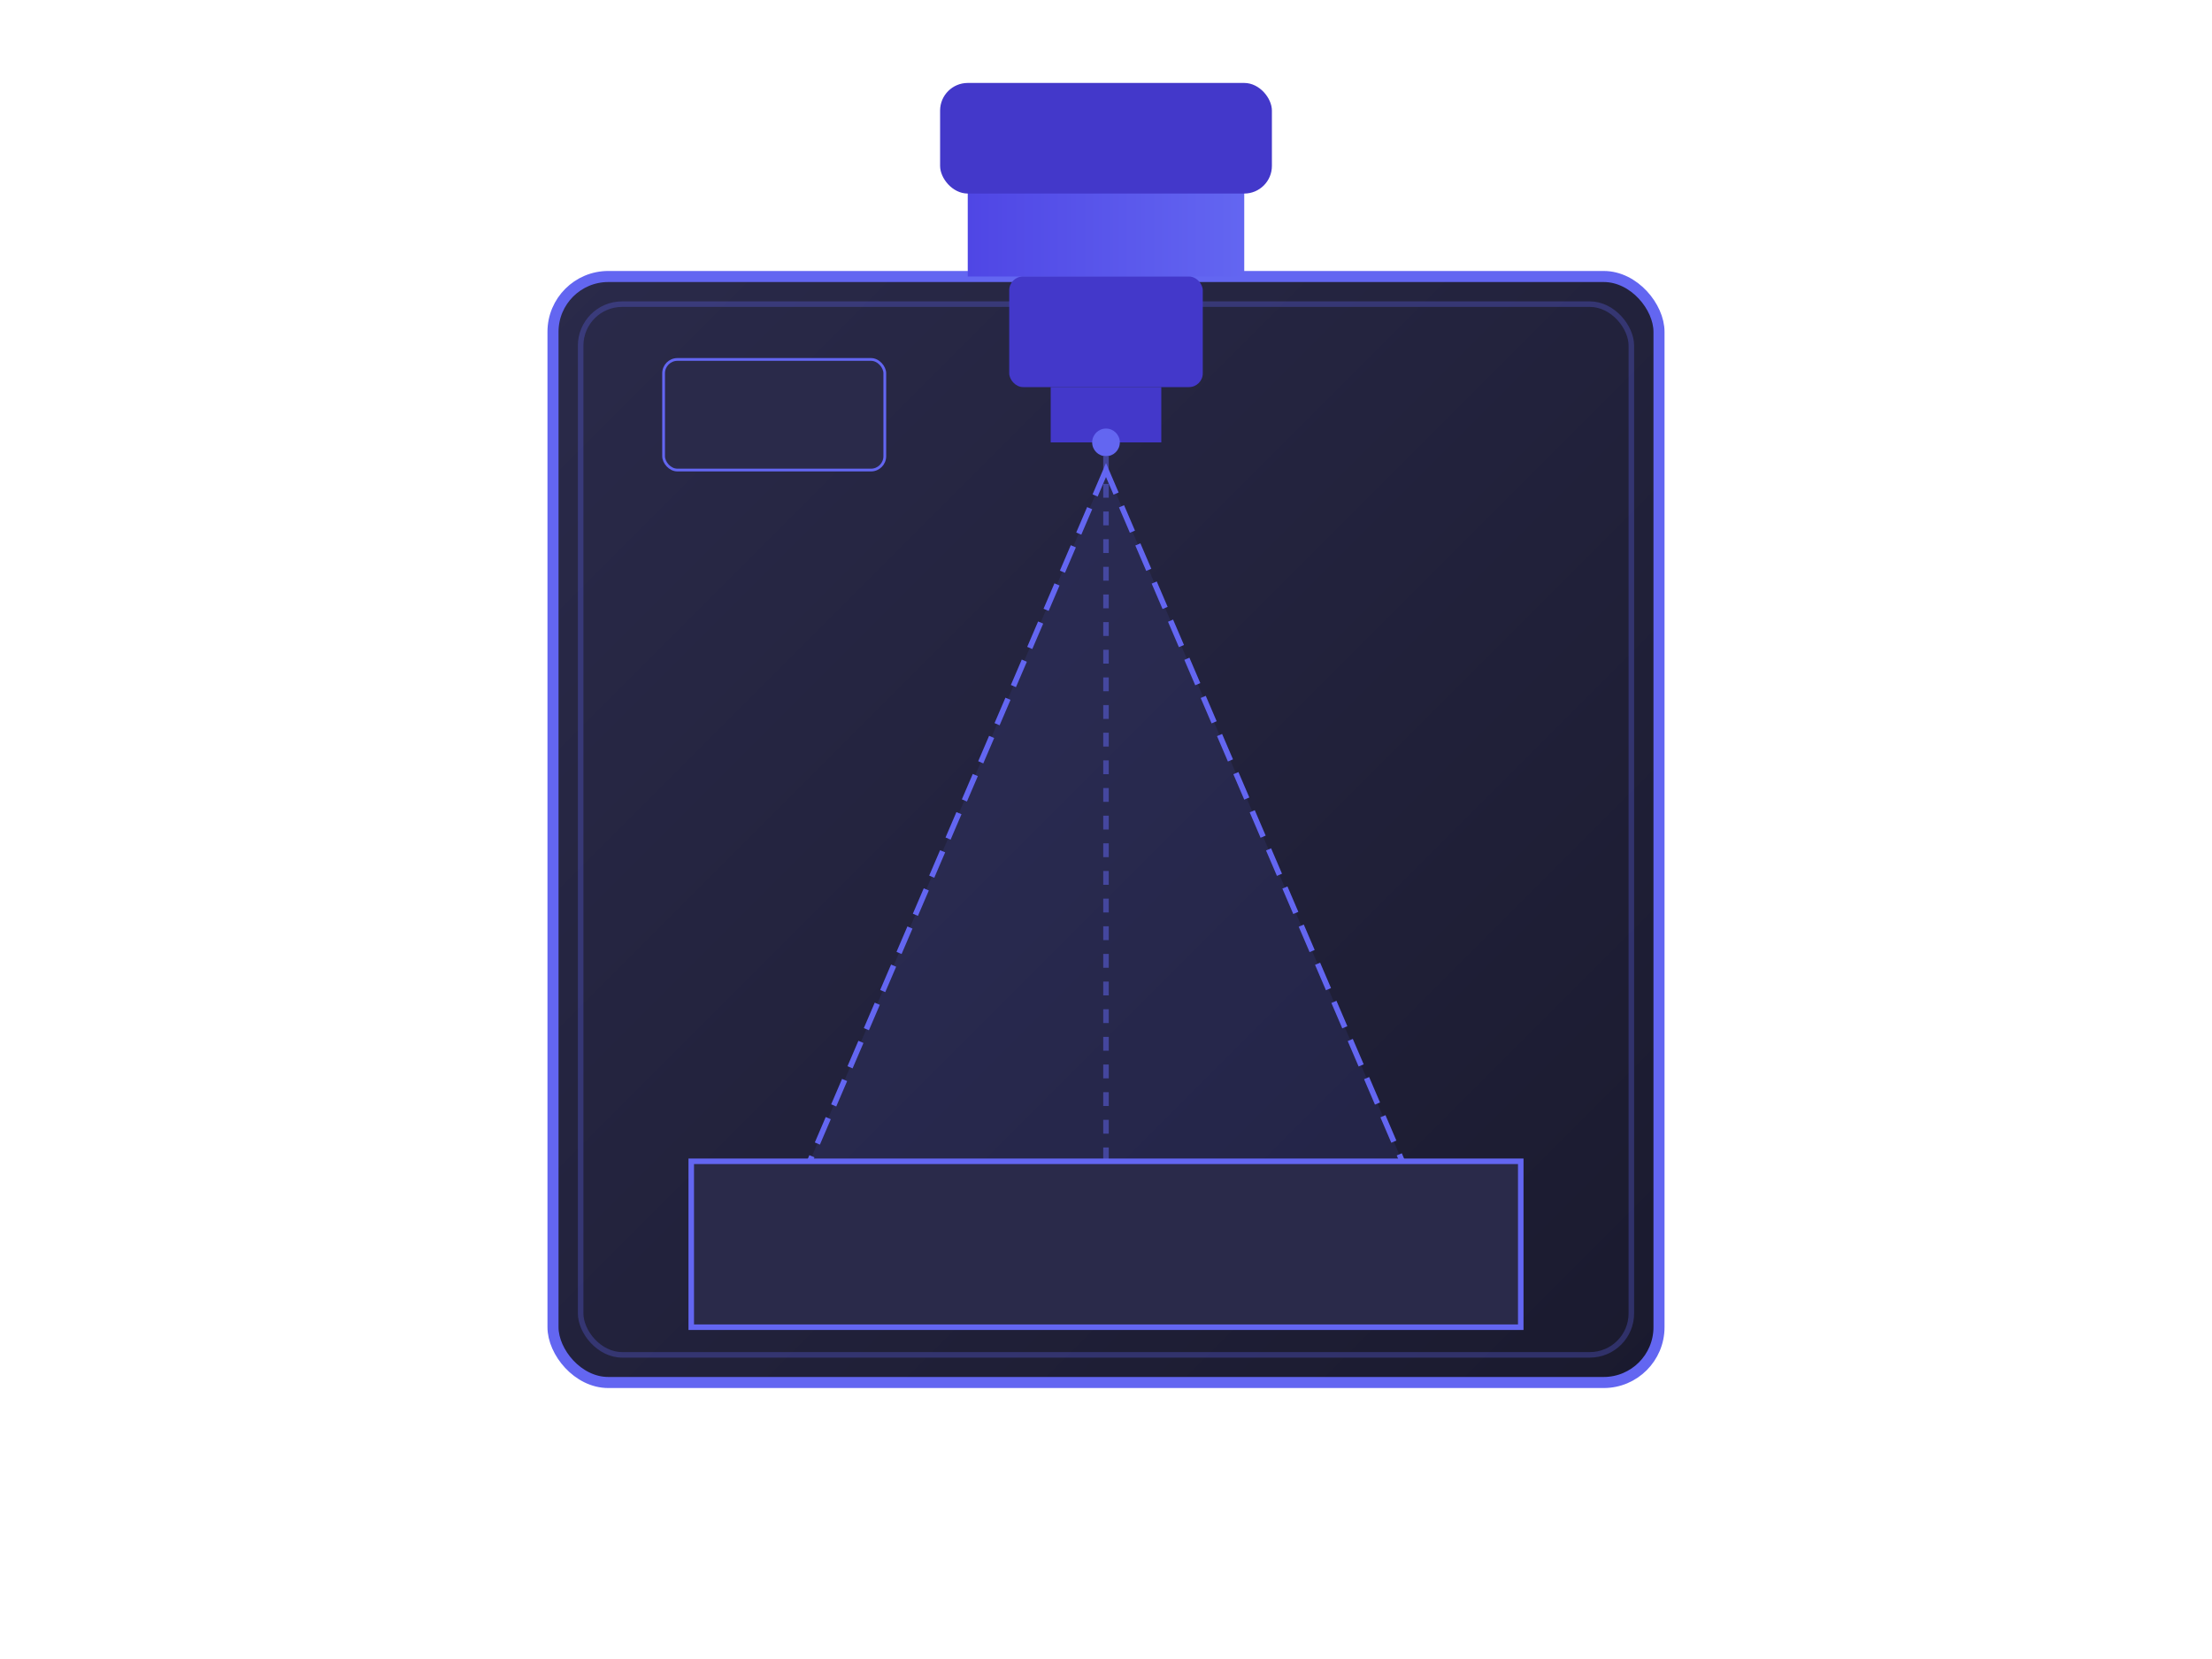 <?xml version="1.0" encoding="UTF-8"?>
<svg width="800" height="600" viewBox="0 0 800 600" fill="none" xmlns="http://www.w3.org/2000/svg">
  <!-- Definitions for gradients and filters -->
  <defs>
    <linearGradient id="frameGradient" x1="0%" y1="0%" x2="100%" y2="100%">
      <stop offset="0%" style="stop-color:#2a2a4a"/>
      <stop offset="100%" style="stop-color:#1a1a2e"/>
    </linearGradient>
    <linearGradient id="beamGradient" x1="0%" y1="0%" x2="100%" y2="0%">
      <stop offset="0%" style="stop-color:#4f46e5"/>
      <stop offset="100%" style="stop-color:#6366f1"/>
    </linearGradient>
    <filter id="shadow" x="-20%" y="-20%" width="140%" height="140%">
      <feDropShadow dx="0" dy="10" stdDeviation="15" flood-color="#000" flood-opacity="0.3"/>
    </filter>
  </defs>
  
  <!-- Main Frame -->
  <rect x="200" y="100" width="400" height="400" rx="20" 
        fill="url(#frameGradient)" 
        stroke="#6366f1" 
        stroke-width="4"
        filter="url(#shadow)"/>
  
  <!-- Frame Details -->
  <rect x="210" y="110" width="380" height="380" rx="15" 
        stroke="#6366f1" 
        stroke-width="2" 
        stroke-opacity="0.3"
        fill="none"/>
  
  <!-- Support Structure -->
  <rect x="350" y="40" width="100" height="60" 
        fill="url(#beamGradient)"
        filter="url(#shadow)"/>
  
  <!-- Top Housing -->
  <rect x="340" y="30" width="120" height="40" rx="10"
        fill="#4338ca"
        filter="url(#shadow)"/>
  
  <!-- Print Head -->
  <g filter="url(#shadow)">
    <rect x="365" y="100" width="70" height="40" rx="5" fill="#4338ca"/>
    <rect x="380" y="140" width="40" height="20" fill="#4338ca"/>
    <circle cx="400" cy="160" r="5" fill="#6366f1"/>
  </g>
  
  <!-- Print Area Indication -->
  <path d="M400 170L280 450H520L400 170Z" 
        fill="#6366f1" 
        fill-opacity="0.1" 
        stroke="#6366f1" 
        stroke-width="2"
        stroke-dasharray="10,5"/>
  
  <!-- Active Print Beam -->
  <path d="M400 165L400 450" 
        stroke="#6366f1" 
        stroke-width="2" 
        stroke-opacity="0.5"
        stroke-dasharray="5,5"/>
  
  <!-- Control Panel -->
  <rect x="240" y="130" width="80" height="40" rx="5" 
        fill="#2a2a4a" 
        stroke="#6366f1" 
        stroke-width="1"/>
  
  <!-- Build Platform -->
  <rect x="250" y="420" width="300" height="60" 
        fill="#2a2a4a" 
        stroke="#6366f1" 
        stroke-width="2"/>
</svg> 